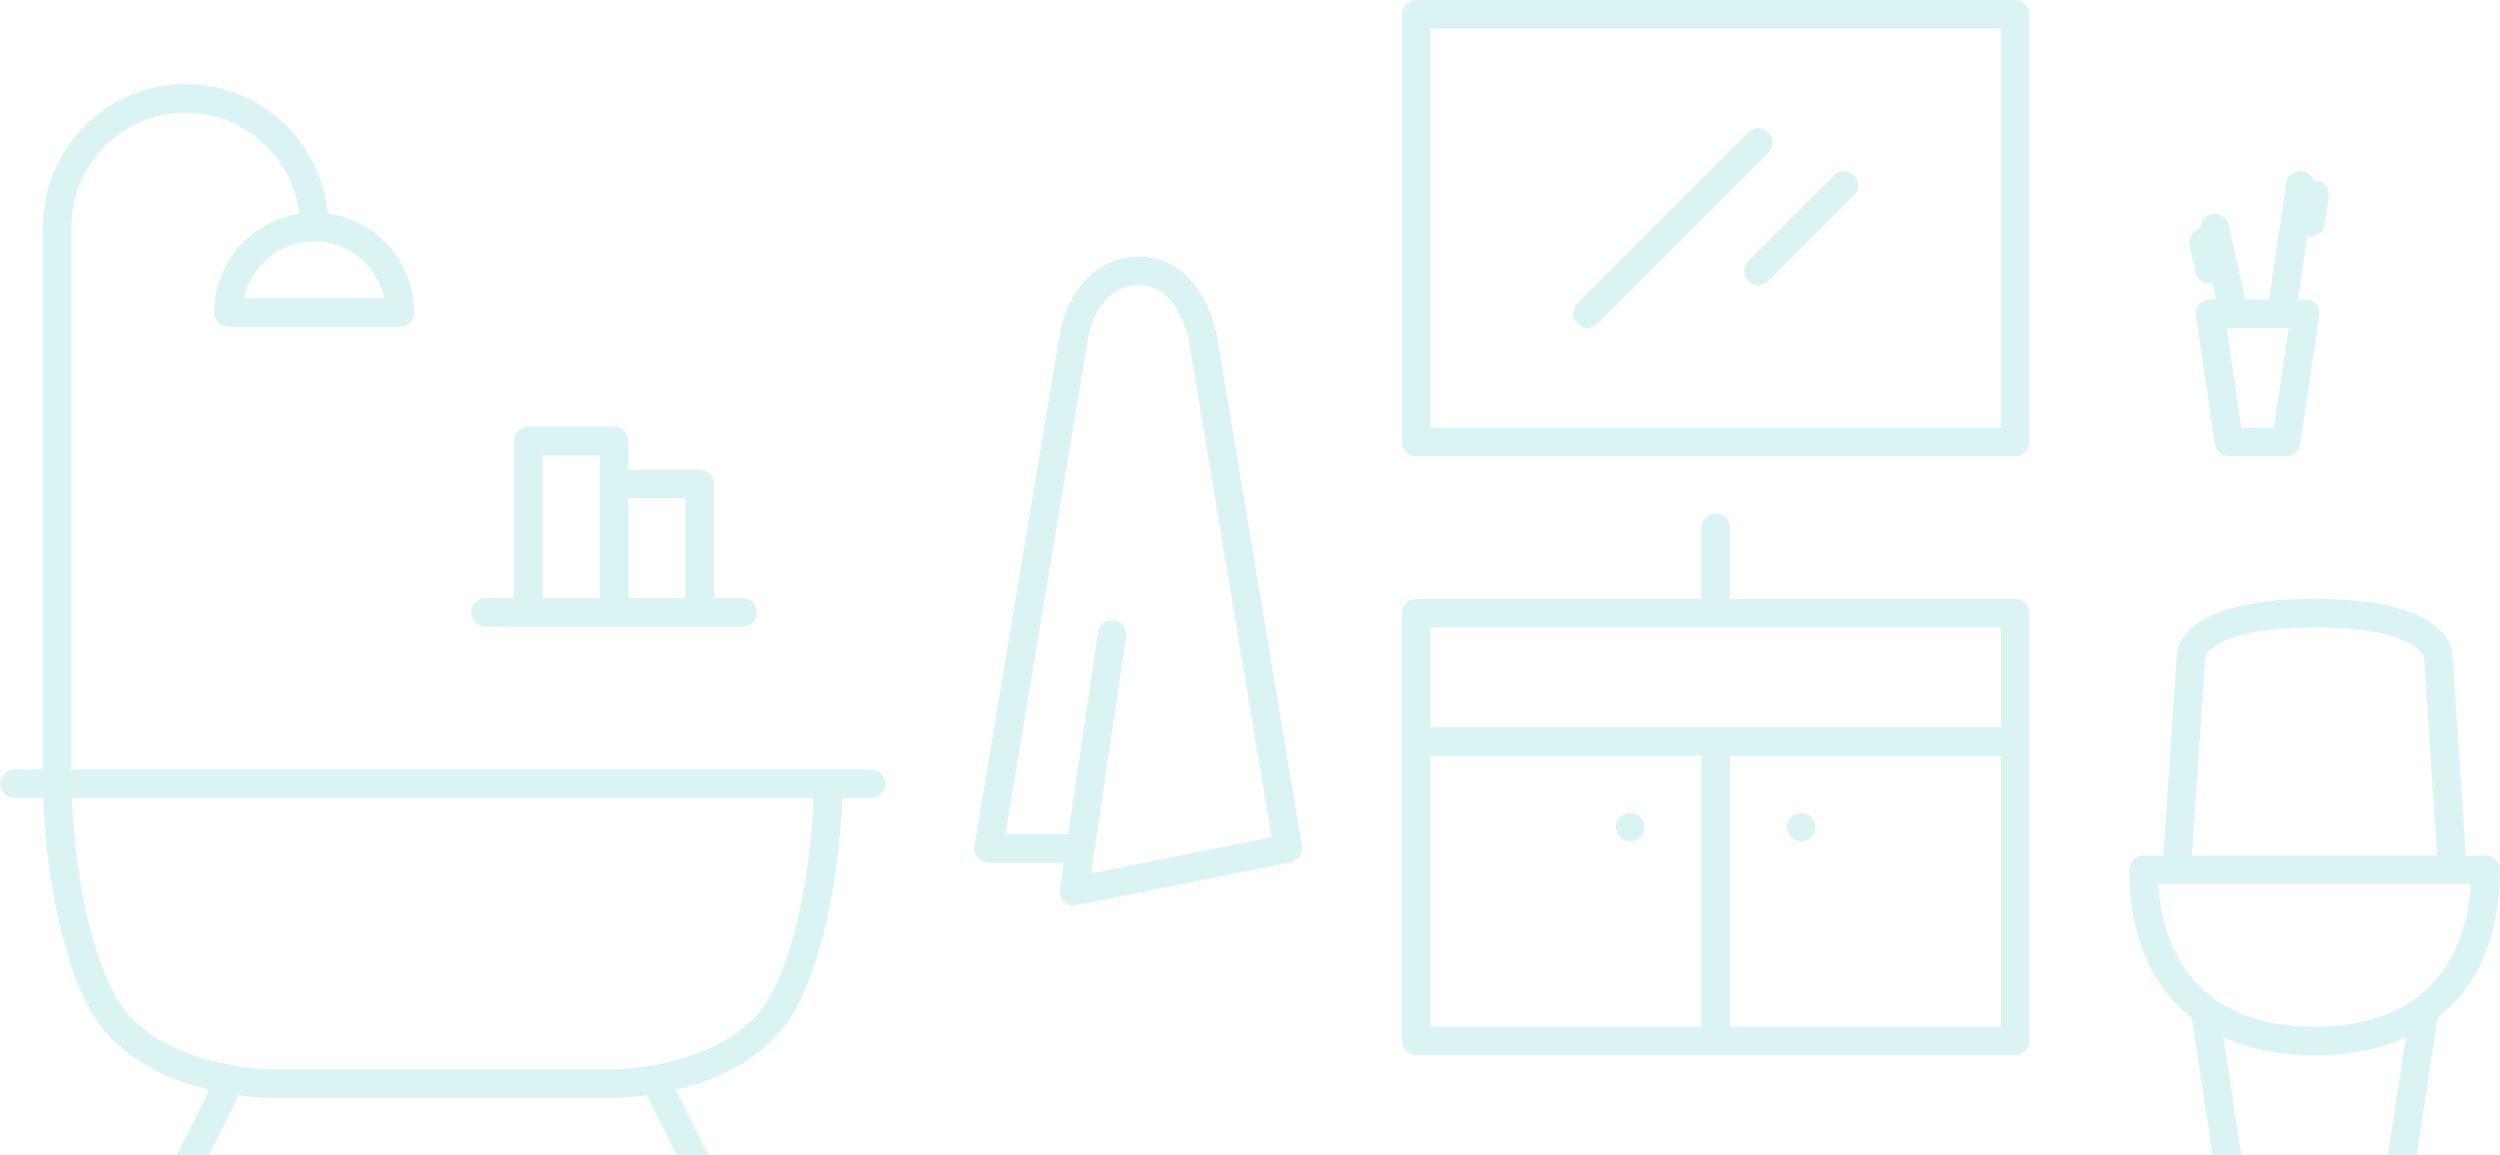 <svg xmlns="http://www.w3.org/2000/svg" id="Calque_1" viewBox="0 0 574.03 265.2"><path d="m111.48,143.89h59.02c1.81,0,3.28-1.47,3.28-3.28s-1.47-3.28-3.28-3.28h-6.56v-26.23c0-1.81-1.47-3.28-3.28-3.28h-16.39v-6.56c0-1.81-1.47-3.28-3.28-3.28h-19.67c-1.81,0-3.28,1.47-3.28,3.28v36.07h-6.56c-1.81,0-3.28,1.47-3.28,3.28s1.47,3.28,3.28,3.28h0Zm45.9-29.51v22.95h-13.11v-22.95h13.11Zm-32.79-9.84h13.11v32.79h-13.11v-32.79h0Z" fill="#84d9d6" opacity=".3"></path><path d="m226.95,198.08h17.3l-.9,6.07c-.16,1.05.21,2.11.99,2.85.62.59,1.42.9,2.26.9.21,0,.43-.02.64-.07l49.11-9.82c1.73-.35,2.88-2.01,2.59-3.75l-19.65-117.87c-.01-.09-.03-.17-.05-.26-2.73-10.94-9.26-17.21-17.91-17.21s-15.76,6.65-17.94,17.35c0,.04-.01.08-.02.12l-19.65,117.87c-.16.95.11,1.92.73,2.65.62.74,1.53,1.16,2.5,1.16h0Zm22.86-120.55c.6-2.91,3.17-12.06,11.52-12.06,6.97,0,10.11,6.57,11.53,12.13l19.1,114.62-41.44,8.29,8.05-54.33c.27-1.78-.97-3.45-2.76-3.72-.16-.02-.32-.04-.48-.04-1.6,0-2.99,1.17-3.23,2.8l-6.86,46.32h-14.41l19-114h-.02Z" fill="#84d9d6" opacity=".3"></path><path d="m325.18,104.77h137.52c1.81,0,3.27-1.47,3.27-3.27V3.27c0-1.81-1.47-3.27-3.27-3.27h-137.52c-1.81,0-3.27,1.47-3.27,3.27v98.23c0,1.81,1.47,3.27,3.27,3.27h0Zm3.27-98.23h130.97v91.68h-130.97V6.54Z" fill="#84d9d6" opacity=".3"></path><path d="m406.08,30.42c-1.28-1.28-3.35-1.28-4.63,0l-39.29,39.29c-1.28,1.28-1.28,3.35,0,4.63.64.64,1.48.96,2.31.96s1.68-.32,2.31-.96l39.29-39.29c1.28-1.28,1.28-3.35,0-4.63h.01Z" fill="#84d9d6" opacity=".3"></path><path d="m421.09,40.24l-19.65,19.65c-1.28,1.28-1.28,3.35,0,4.63.64.64,1.48.96,2.31.96s1.68-.32,2.31-.96l19.65-19.65c1.28-1.28,1.28-3.35,0-4.63s-3.35-1.28-4.63,0h.01Z" fill="#84d9d6" opacity=".3"></path><path d="m325.18,242.29h137.52c1.81,0,3.27-1.47,3.27-3.27v-98.23c0-1.81-1.47-3.27-3.27-3.27h-65.48v-16.37c0-1.81-1.47-3.27-3.27-3.27s-3.27,1.47-3.27,3.27v16.37h-65.48c-1.81,0-3.27,1.47-3.27,3.27v98.23c0,1.81,1.47,3.27,3.27,3.27h-.02Zm3.27-68.76h62.21v62.21h-62.21v-62.21Zm68.76,62.21v-62.21h62.21v62.21h-62.21Zm62.21-91.68v22.92h-130.97v-22.92h130.97Z" fill="#84d9d6" opacity=".3"></path><path d="m411.27,187.59c-.61.61-.96,1.45-.96,2.31s.35,1.7.96,2.31,1.45.96,2.31.96,1.7-.35,2.31-.96.96-1.45.96-2.31-.35-1.71-.96-2.31c-1.22-1.23-3.41-1.21-4.63,0h.01Z" fill="#84d9d6" opacity=".3"></path><path d="m376.61,187.59c-1.21-1.22-3.4-1.22-4.63,0-.61.61-.96,1.45-.96,2.31s.35,1.7.96,2.31,1.45.96,2.31.96,1.7-.35,2.31-.96.96-1.45.96-2.31-.35-1.71-.96-2.31h.01Z" fill="#84d9d6" opacity=".3"></path><path d="m504.13,62.6c.34,1.52,1.69,2.56,3.19,2.56.23,0,.45-.03.68-.07l.81,3.66h-1.37c-.95,0-1.86.41-2.48,1.14-.62.72-.9,1.68-.76,2.62l4.37,29.47c.24,1.61,1.62,2.79,3.24,2.79h13.1c1.62,0,3-1.19,3.24-2.79l4.37-29.47c.14-.94-.14-1.9-.76-2.62s-1.52-1.14-2.48-1.14h-1.66l2.16-14.57c.09.02.18.06.28.07.16.02.32.04.48.04,1.59,0,2.99-1.17,3.23-2.8l.93-6.27c.27-1.79-.97-3.45-2.76-3.72-.23-.03-.45-.04-.68-.03-.39-1.11-1.35-1.97-2.6-2.16-1.77-.26-3.45.97-3.72,2.76l-3.94,26.68h-5.46l-3.79-17.08c-.39-1.76-2.15-2.88-3.91-2.49-1.55.35-2.6,1.74-2.57,3.27h-.03c-1.77.39-2.88,2.14-2.49,3.91,0,0,1.38,6.24,1.38,6.24Zm17.96,35.62h-7.45l-3.39-22.92h14.24l-3.4,22.92h0Z" fill="#84d9d6" opacity=".3"></path><path d="m3.28,183.24h6.63c.3,8.38,1.89,30.92,10.11,47.37,5.99,11.98,18.27,17.28,28.07,19.62l-7.48,14.97h7.33l6.86-13.72c4.2.58,7.13.6,7.51.6h78.69c.38,0,3.31-.03,7.51-.6l6.86,13.72h7.33l-7.49-14.97c9.8-2.34,22.08-7.64,28.07-19.62,8.22-16.45,9.8-38.99,10.11-47.37h6.63c1.81,0,3.28-1.46,3.28-3.28s-1.47-3.28-3.28-3.28H16.4V52.09c0-14.47,11.76-26.23,26.23-26.23,13.45,0,24.56,10.18,26.05,23.24-11.02,1.67-19.5,11.19-19.5,22.66,0,1.81,1.47,3.28,3.28,3.28h39.37c1.81,0,3.28-1.47,3.28-3.28,0-.14,0-.28-.03-.41-.2-11.4-8.77-20.78-19.81-22.3-1.54-16.66-15.59-29.75-32.64-29.75-18.08,0-32.79,14.71-32.79,32.79v124.59H3.28c-1.81,0-3.28,1.47-3.28,3.28s1.47,3.28,3.28,3.28Zm183.53-.01c-.33,8.09-1.91,29.44-9.4,44.44-8.8,17.6-36.14,17.86-36.41,17.86H62.31c-.28,0-27.59-.2-36.41-17.86-7.5-14.99-9.07-36.35-9.4-44.44h170.31Zm-98.6-114.75h-32.13c1.53-7.47,8.15-13.11,16.07-13.11s14.54,5.64,16.06,13.11Z" fill="#84d9d6" opacity=".3"></path><path d="m503.24,233.7l4.78,31.5h6.61l-4.1-27.07c5.92,2.72,12.94,4.17,20.93,4.17s15.01-1.44,20.93-4.17l-4.1,27.07h6.62l4.78-31.5c9.24-7.27,14.34-18.9,14.34-33.98,0-1.81-1.47-3.27-3.27-3.27h-4.58l-3.07-46.02c-.04-.82-.38-3.21-2.85-5.7-4.75-4.79-14.44-7.22-28.8-7.22-29.5,0-31.56,10.51-31.65,12.95l-3.06,45.99h-4.58c-1.81,0-3.27,1.47-3.27,3.27,0,15.08,5.09,26.71,14.34,33.98Zm3.1-82.88h.01v-.18c0-.07,2.32-6.58,25.1-6.58s24.98,6.32,25.11,6.74v.02l3.04,45.62h-56.3l3.04-45.62Zm61.03,52.18c-.77,11.92-6.35,32.74-35.91,32.74s-35.14-20.82-35.91-32.74h71.82Z" fill="#84d9d6" opacity=".3"></path></svg>